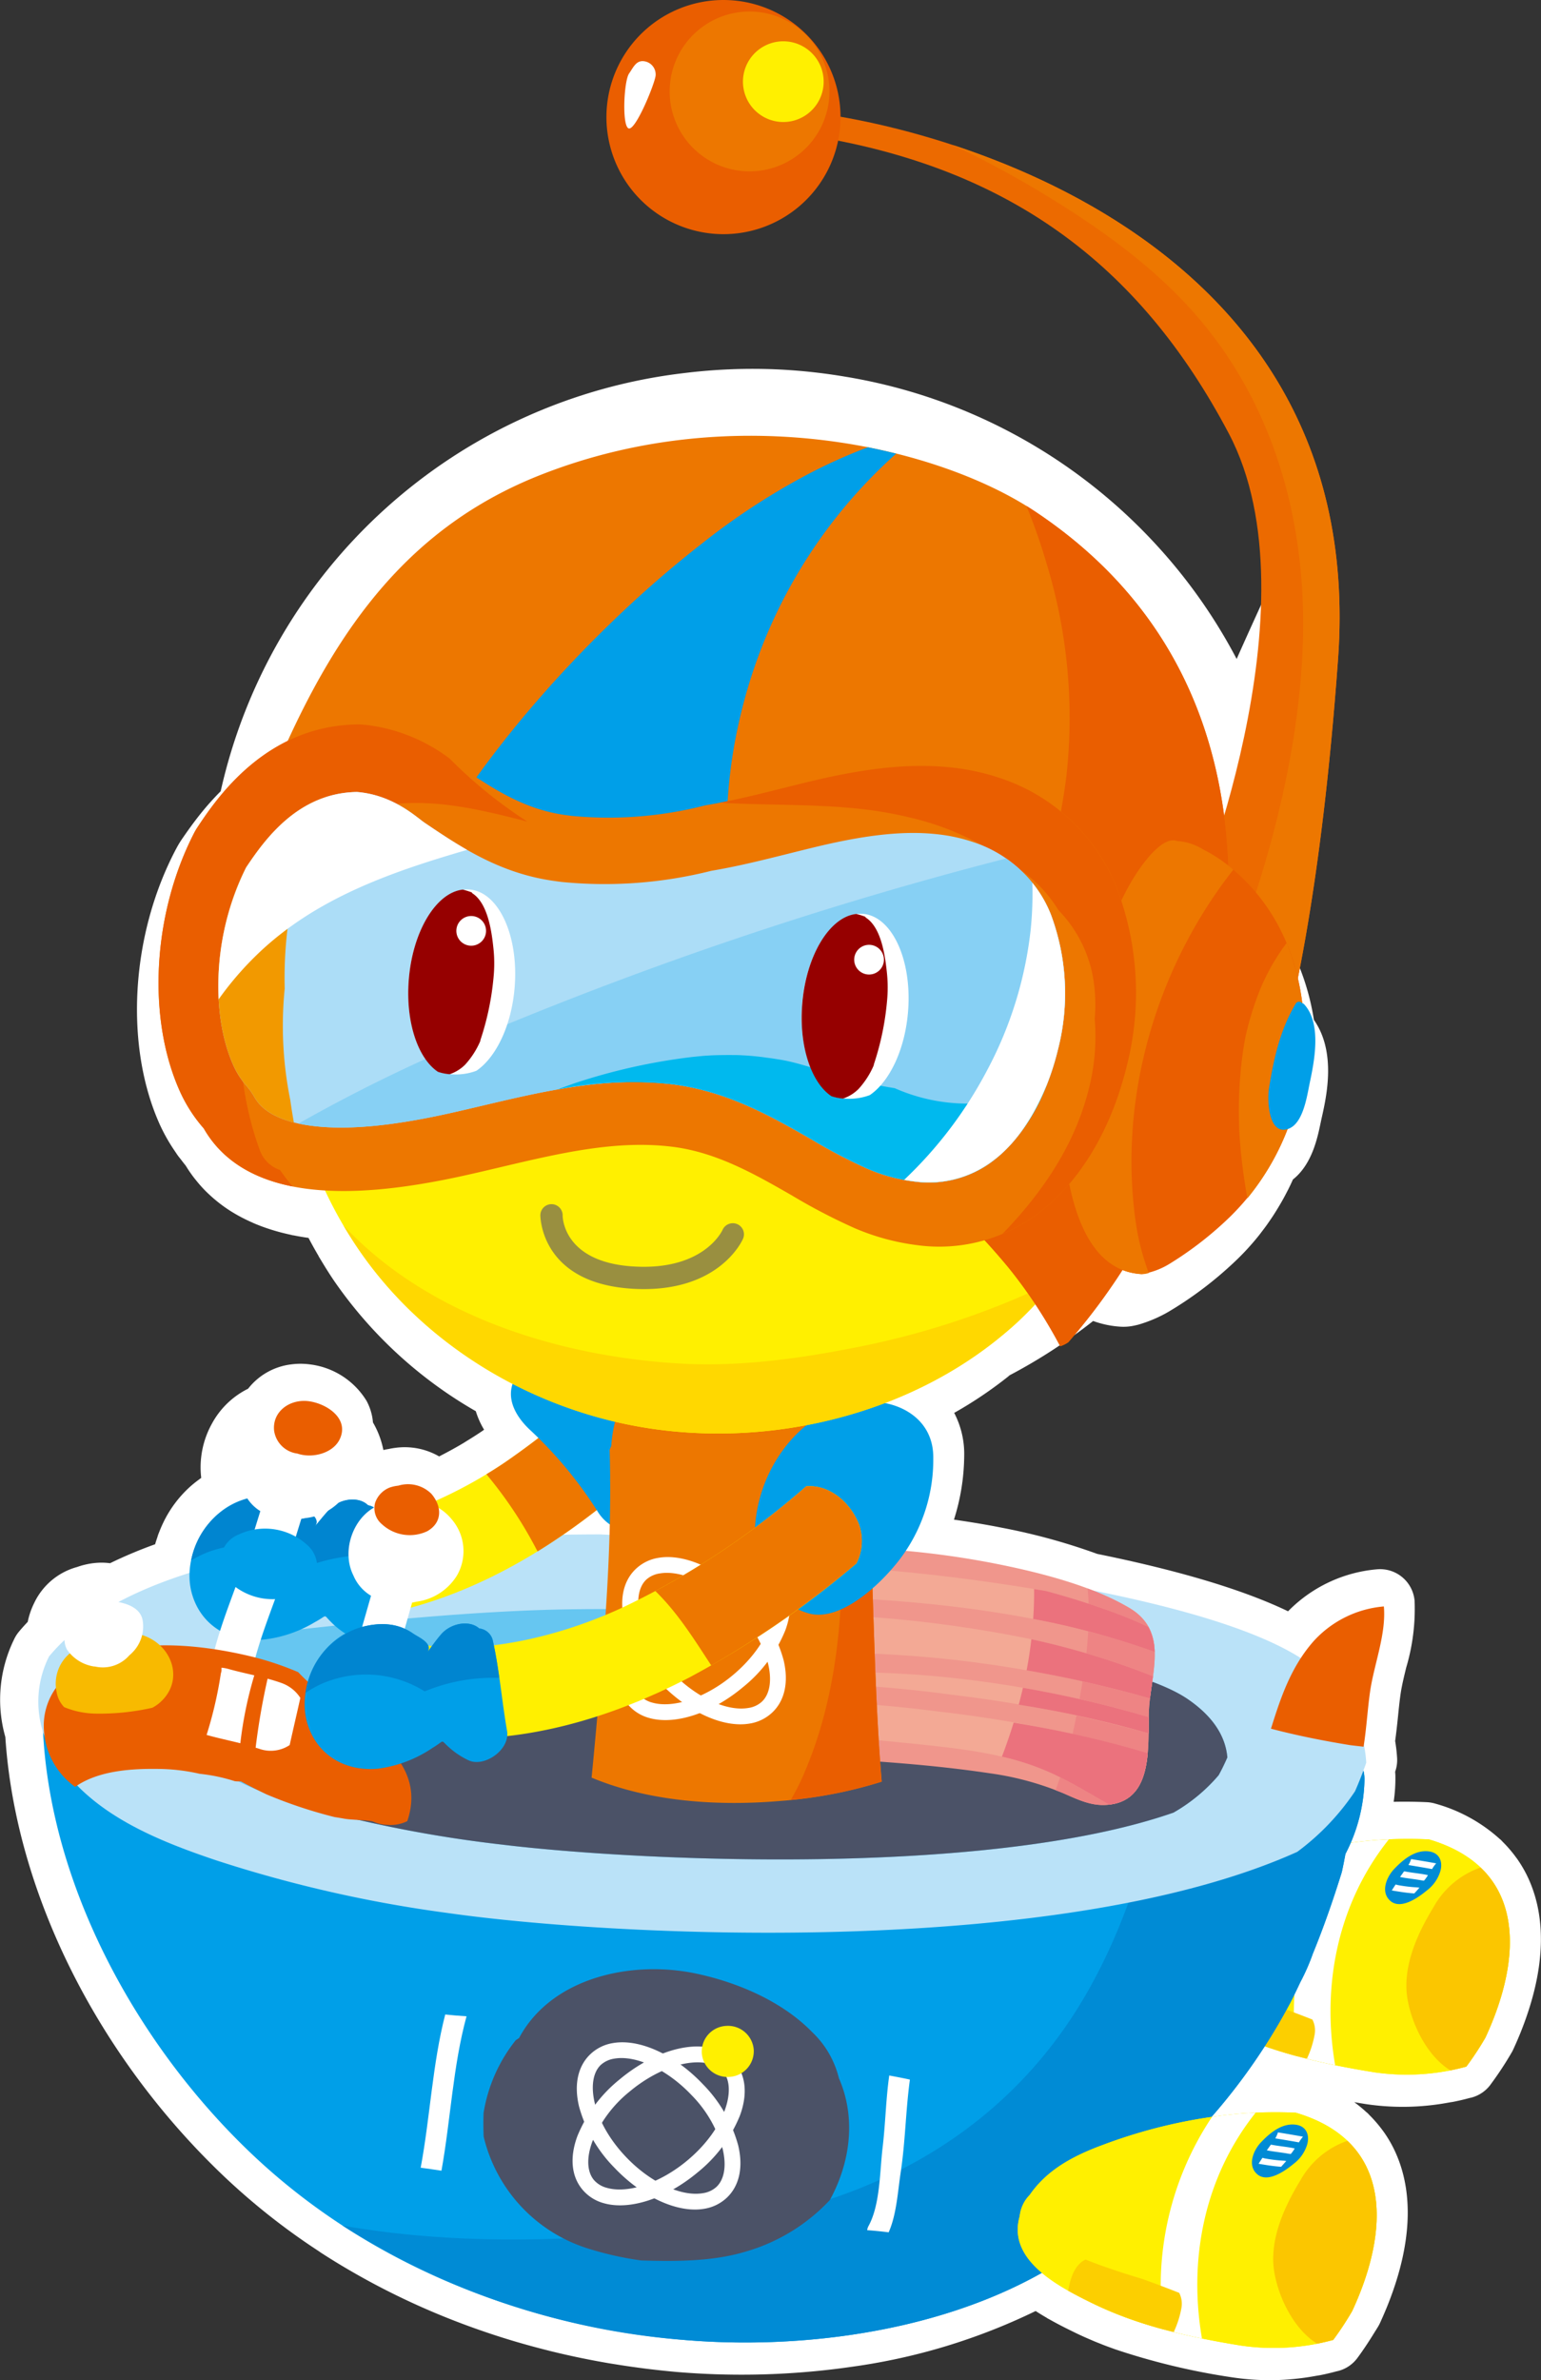 <svg xmlns="http://www.w3.org/2000/svg" width="204.53" height="315.823" viewBox="0 0 204.53 315.823">
  <rect x="0" y="0" width="204.53" height="315.823" fill="#333333" stroke="none"/>
  <g id="组_4485" data-name="组 4485" transform="translate(-1211.946 377.994)">
    <g id="组_5439" data-name="组 5439" transform="translate(989 -381)">
      <path id="路径_9765" data-name="路径 9765" d="M-483.42-1356.6c-1.187,2.584-2.386,5.226-3.6,7.954-.042.094-.086.189-.129.282a71.2,71.2,0,0,0-10.494-14.954,71.879,71.879,0,0,0-41.091-22.438l-.47-.078a74.723,74.723,0,0,0-8.924-.949,74.289,74.289,0,0,0-12.371.491,71.567,71.567,0,0,0-61.491,55.478c-.918.926-1.74,1.847-2.445,2.71-1.156,1.418-2.034,2.685-2.654,3.582a12.428,12.428,0,0,0-.734,1.2c-6.057,11.317-6.993,26.009-2.327,36.566a23.475,23.475,0,0,0,2.075,3.7c.137.2.263.4.407.6.111.153.235.3.35.447.22.288.436.577.67.854l.009.013a18.143,18.143,0,0,0,1.05,1.542c.109.145.225.285.339.428.268.334.551.668.862,1,.217.236.447.463.677.688.063.059.13.118.192.177a18.987,18.987,0,0,0,3.463,2.578l.173.1c.6.342,1.224.658,1.875.951.173.079.341.158.521.234q.476.2.972.384c.417.156.851.3,1.3.442.258.08.515.158.78.231.539.152,1.1.289,1.68.415.108.023.206.055.315.077.047.01.095.009.143.018.629.127,1.283.239,1.962.332.42.8.865,1.6,1.324,2.381.017.031.026.065.044.1.051.088.109.177.162.265.155.261.313.52.471.779.46.75.931,1.494,1.423,2.215a57.73,57.73,0,0,0,18.782,17.257,10.959,10.959,0,0,0,1.1,2.458c-.111.076-.221.156-.334.231-.657.444-1.331.871-2.012,1.287l-.208.13a.289.289,0,0,0-.029.022c-1.105.669-2.241,1.284-3.384,1.871a9.158,9.158,0,0,0-5.789-1.143c-.313.04-.625.093-.932.163-.239.034-.461.082-.683.129a11.7,11.7,0,0,0-1.381-3.657,7.26,7.26,0,0,0-.845-2.856,10.268,10.268,0,0,0-7.542-4.85,9.279,9.279,0,0,0-2.373-.009,8.562,8.562,0,0,0-5.812,3.238,11.032,11.032,0,0,0-4.815,4.661,11.929,11.929,0,0,0-1.406,7.172c-.1.064-.184.138-.279.206s-.17.125-.255.189c-.339.258-.669.526-.985.813l-.006.005a15.385,15.385,0,0,0-3.506,4.708l-.095.2q-.222.477-.415.97c-.058.146-.119.292-.172.441-.046.127-.082.257-.124.386-.1.3-.2.59-.282.889a59.774,59.774,0,0,0-5.984,2.516,8.539,8.539,0,0,0-2.089-.021l-.147.016a10.154,10.154,0,0,0-2.133.506,8.894,8.894,0,0,0-5.717,4.816,10,10,0,0,0-.838,2.461c-.406.429-.8.863-1.17,1.31a4.655,4.655,0,0,0-.653,1.037,18.166,18.166,0,0,0-1.149,12.938c1.323,20.339,12.006,42.083,28.934,58.208a89.118,89.118,0,0,0,12.754,10.07c.033.021.058.049.088.07,2.2,1.434,4.474,2.77,6.8,4.024.016.009.034.017.049.027A98.381,98.381,0,0,0-590.8-1127.8l.231.089q3.777,1.45,7.7,2.612c.165.05.335.1.5.144q1.64.476,3.3.9c.261.066.521.134.782.2q3.8.939,7.7,1.609c.343.059.688.111,1.033.167q1.454.236,2.922.432c.376.051.751.1,1.128.149,1.294.159,2.591.3,3.894.418a102.909,102.909,0,0,0,21.34-.4h0q.993-.124,2.034-.275a80.917,80.917,0,0,0,24.409-7.4c.484.314.966.606,1.44.881.045.028.086.063.133.091.134.076.269.142.4.217.516.289,1.015.556,1.49.8l.04.02c.654.337,1.26.632,1.783.888l.031.016q.636.308,1.3.6c.135.061.272.118.409.178.3.131.607.264.918.393.2.08.392.156.589.234.248.1.494.2.748.294.334.127.67.248,1.006.369.113.04.222.082.336.121a90.272,90.272,0,0,0,15.473,3.7,33.12,33.12,0,0,0,9.211.1c.713-.088,1.421-.209,2.127-.339h.014c.1-.013.208-.03.311-.05.68-.132,1.389-.3,2.139-.5.1-.025.2-.043.3-.07a4.6,4.6,0,0,0,2.5-1.7l0,0,0,0c.79-1.065,1.531-2.192,2.238-3.342.185-.3.378-.591.556-.9.074-.125.14-.252.2-.383.308-.665.613-1.369.911-2.093.013-.031.028-.063.041-.1.272-.67.534-1.364.784-2.076l.008-.025c1.963-5.6,3.033-12.373.324-18.377a16.3,16.3,0,0,0-1.541-2.693c-.029-.041-.063-.082-.092-.124-.224-.312-.469-.624-.728-.936-.157-.189-.321-.373-.486-.557s-.36-.387-.552-.579c-.1-.1-.192-.212-.3-.312-.054-.052-.116-.095-.174-.144a18.126,18.126,0,0,0-1.594-1.313c.5.086,1,.168,1.468.244a33.136,33.136,0,0,0,9.21.1h0c.711-.089,1.42-.209,2.125-.339h.017c.106-.013.212-.03.317-.051.684-.134,1.4-.3,2.136-.5.1-.025.2-.042.3-.069a4.593,4.593,0,0,0,2.5-1.7v0l0-.005q.748-1.006,1.454-2.075t1.347-2.172a3.929,3.929,0,0,0,.2-.376c.305-.655.608-1.348.9-2.063.018-.046.04-.093.058-.139.267-.656.523-1.336.768-2.033.01-.028.02-.056.028-.084,1.957-5.594,3.019-12.355.315-18.349a16.424,16.424,0,0,0-1.535-2.685c-.035-.05-.073-.1-.109-.144-.218-.3-.457-.61-.711-.915-.159-.193-.326-.382-.494-.568s-.357-.385-.55-.576c-.1-.1-.19-.212-.3-.311-.055-.053-.117-.1-.174-.145a21.154,21.154,0,0,0-8.544-4.665,4.631,4.631,0,0,0-1.1-.185c-1.62-.074-3.1-.079-4.4-.051a20.8,20.8,0,0,0,.229-3.4c0-.2-.018-.392-.032-.587l.009-.028a4.612,4.612,0,0,0,.251-1.795,21.437,21.437,0,0,0-.259-2.258c.147-1.082.268-2.156.373-3.2.113-1.12.221-2.178.362-3.133.152-1.021.432-2.173.728-3.393a27.279,27.279,0,0,0,1.117-8.885,4.6,4.6,0,0,0-4.875-4.18,18.78,18.78,0,0,0-11.918,5.581c-6.457-3.108-15.464-5.611-25.333-7.616a81.634,81.634,0,0,0-12.6-3.46c-2.119-.428-4.261-.775-6.411-1.086a28.547,28.547,0,0,0,1.358-8.417,11.768,11.768,0,0,0-1.328-5.746,54.854,54.854,0,0,0,7.127-4.794c.022-.018.042-.038.064-.055.059-.048.115-.1.174-.146a71.92,71.92,0,0,0,11.077-7.2,12.965,12.965,0,0,0,3.65.759,6.449,6.449,0,0,0,1.2-.041h0c.172-.021.347-.051.522-.086.054-.01.112-.024.166-.036q.19-.04.381-.088c.035-.009.07-.015.107-.025.01,0,.018-.008.027-.011a17.957,17.957,0,0,0,3.962-1.7,49.408,49.408,0,0,0,8.575-6.448,32.712,32.712,0,0,0,2.5-2.584l.013-.012c.329-.381.652-.767.964-1.162.08-.1.155-.2.233-.307.26-.336.517-.675.764-1.02.089-.124.174-.252.262-.376.232-.336.463-.673.682-1.016.078-.12.152-.241.229-.362q.341-.546.665-1.106c.06-.1.116-.2.174-.3q.35-.619.672-1.252c.035-.067.071-.134.106-.2.231-.46.453-.925.664-1.4,2.525-2,3.251-5.477,3.678-7.532.043-.2.081-.387.119-.552.663-2.93,1.989-8.809-1.014-13.093a32.278,32.278,0,0,0-2.043-7.324,4.8,4.8,0,0,0-.261-.529c-.112-.255-.229-.506-.346-.754.075-.769.129-1.543.178-2.319" transform="translate(874.228 1438.803)" fill="#fff"/>
      <g id="组_4484" data-name="组 4484">
        <g id="组_4468" data-name="组 4468" transform="translate(375.696 247.009)">
          <path id="路径_9766" data-name="路径 9766" d="M-440.819-1148.389c4.916-10.573,5.6-22.454-7.479-26.328a59.663,59.663,0,0,0-7.188.1,68.913,68.913,0,0,0-18.5,4.2c-3.947,1.457-7.367,3.325-9.624,6.6a4.7,4.7,0,0,0-1.216,2.156c-.011.021-.02.042-.02.042l0,.024a6.368,6.368,0,0,0-.114.649c-1.672,5.89,5.387,9.43,9.941,11.645,5.946,2.894,12.975,4.443,19.5,5.49a30.018,30.018,0,0,0,12.179-.756A41.525,41.525,0,0,0-440.819-1148.389Z" transform="translate(485.208 1174.779)" fill="#fff000"/>
          <path id="路径_9767" data-name="路径 9767" d="M-440.819-1148.389c4.916-10.573,5.6-22.454-7.479-26.328a59.663,59.663,0,0,0-7.188.1,68.913,68.913,0,0,0-18.5,4.2c-3.947,1.457-7.367,3.325-9.624,6.6a4.7,4.7,0,0,0-1.216,2.156c-.011.021-.02.042-.02.042l0,.024a6.368,6.368,0,0,0-.114.649c-1.672,5.89,5.387,9.43,9.941,11.645,5.946,2.894,12.975,4.443,19.5,5.49a30.018,30.018,0,0,0,12.179-.756A41.525,41.525,0,0,0-440.819-1148.389Z" transform="translate(485.208 1174.779)" fill="#fff000"/>
          <path id="路径_9768" data-name="路径 9768" d="M-442.509-1143.742c.717-.141,1.43-.311,2.131-.5a40.915,40.915,0,0,0,2.517-3.819c3.809-8.188,5.076-17.165-.626-22.6a11.449,11.449,0,0,0-6.239,5.247c-2.163,3.537-4.181,7.969-3.464,12.2C-447.632-1149.923-445.647-1145.693-442.509-1143.742Z" transform="translate(482.25 1174.449)" fill="#fbc600"/>
          <path id="路径_9769" data-name="路径 9769" d="M-464.159-1145.953c1.678.454,3.374.853,5.067,1.2-1.8-10.482.284-21.385,7.128-29.962-.655.028-1.287.063-1.864.11-1.319.1-2.623.259-3.928.445A40.436,40.436,0,0,0-464.159-1145.953Z" transform="translate(483.55 1174.774)" fill="#fff"/>
          <path id="路径_9770" data-name="路径 9770" d="M-445.568-1172.98c-1.849-.263-3.47,1.1-4.65,2.346-1.014,1.072-1.85,3.108-.444,4.256s3.72-.533,4.765-1.4a5.024,5.024,0,0,0,1.792-2.492C-443.726-1171.432-444.053-1172.767-445.568-1172.98Z" transform="translate(482.496 1174.638)" fill="#008bd5"/>
          <g id="组_4467" data-name="组 4467" transform="translate(31.974 2.673)">
            <path id="路径_9771" data-name="路径 9771" d="M-444.36-1171.305c-1.083-.2-2.176-.378-3.272-.559l-.053-.008a3.5,3.5,0,0,1-.356.787c1.053.175,2.1.349,3.139.538A4.589,4.589,0,0,1-444.36-1171.305Z" transform="translate(450.252 1171.873)" fill="#fff"/>
            <path id="路径_9772" data-name="路径 9772" d="M-446.081-1168.868a1.515,1.515,0,0,0,.115-.128,5.634,5.634,0,0,0,.418-.6c-.1-.027-.191-.051-.294-.069-.886-.166-1.82-.25-2.709-.417-.055-.008-.112-.017-.168-.022-.173.248-.356.5-.537.747l.184.038c.888.167,1.824.252,2.713.417A2.511,2.511,0,0,0-446.081-1168.868Z" transform="translate(450.35 1171.731)" fill="#fff"/>
            <path id="路径_9773" data-name="路径 9773" d="M-446.771-1167.781a3.81,3.81,0,0,0-.466-.053,19.035,19.035,0,0,1-2.466-.309c-.075-.026-.153-.044-.231-.063-.176.261-.341.523-.51.784.339.068.7.118,1.049.174.632.1,1.286.182,1.936.228C-447.226-1167.271-447-1167.524-446.771-1167.781Z" transform="translate(450.445 1171.579)" fill="#fff"/>
          </g>
          <path id="路径_9774" data-name="路径 9774" d="M-468.019-1150.933c-2.562-.781-5.11-1.6-7.6-2.593-1.447.69-2,2.428-2.306,4.125,1.206.686,2.421,1.283,3.5,1.807a54.55,54.55,0,0,0,10.514,3.679,12.834,12.834,0,0,0,1.028-3.231,3.108,3.108,0,0,0-.306-1.966Q-465.593-1150.059-468.019-1150.933Z" transform="translate(484.624 1173.074)" fill="#fccf00"/>
        </g>
        <path id="路径_9775" data-name="路径 9775" d="M-469.688-1184.756a4.8,4.8,0,0,0-1.3-3.3c0-.069,0-.143,0-.212-.088-.01-.173-.025-.259-.035a4.809,4.809,0,0,0-4.975-.782c-4.3-.853-8.55-2.1-12.7-3.311-4.6-.269-9.2-.525-13.8-.686-18.228-.632-36.421-1.233-54.62-2.495-18.008-1.247-35.882-3.471-53.838-5.172-5.908-.559-11.794,1.669-17.671,1.978a29.184,29.184,0,0,0-7.48.949c-1.141-4.274-8.548-4.137-8.774,1-1,22.647,11.33,46.136,27.6,61.631,15.428,14.7,35.994,22.913,57.259,24.774,18.417,1.613,41.138-2,55.669-14.381,6.022-3.08,10.814-9.327,14.344-14.912a79.812,79.812,0,0,0,10.724-15.481c.45-.869.875-1.758,1.293-2.654a27.624,27.624,0,0,0,1.676-3.813c1.439-3.506,2.688-7.113,3.791-10.653.023-.079.044-.162.068-.243.17-.77.32-1.546.464-2.324A22.24,22.24,0,0,0-469.688-1184.756Z" transform="translate(873.737 1423.88)" fill="#009fe8"/>
        <path id="路径_9776" data-name="路径 9776" d="M-466.213-1184.049a4.8,4.8,0,0,0-1.3-3.3c0-.069,0-.143,0-.212-.088-.01-.173-.025-.259-.035a4.808,4.808,0,0,0-4.975-.782c-4.3-.853-8.55-2.1-12.7-3.311q-3.244-.187-6.488-.36c-1.57,12.594-4.746,25.069-11.021,36.127-9.949,17.529-26.931,27.576-46.943,30.569-16.663,2.491-34.926,3.488-51.948.491a98.244,98.244,0,0,0,45.077,15.156c18.417,1.613,41.138-2,55.669-14.381,6.022-3.08,10.814-9.327,14.344-14.912a79.813,79.813,0,0,0,10.724-15.481c.45-.869.875-1.758,1.293-2.655a27.619,27.619,0,0,0,1.676-3.813c1.439-3.506,2.688-7.114,3.791-10.653.023-.079.044-.162.068-.243.17-.77.32-1.546.464-2.324A22.24,22.24,0,0,0-466.213-1184.049Z" transform="translate(870.262 1423.173)" fill="#008bd5"/>
        <path id="路径_9777" data-name="路径 9777" d="M-534.343-1141.526a12.515,12.515,0,0,0-3.569-6.135c-3.973-4.067-9.855-6.573-15.367-7.742-8.672-1.841-19.261.574-23.512,8.547-.145.094-.284.193-.436.281a20.745,20.745,0,0,0-4.277,9.666c-.038,1.034-.028,2.077.01,3.125a20.534,20.534,0,0,0,13.533,14.755,43.192,43.192,0,0,0,7.367,1.688c4.848.148,9.713.125,14.077-1.235a24.561,24.561,0,0,0,10.973-6.782C-532.709-1130.535-532.111-1136.457-534.343-1141.526Z" transform="translate(868.632 1420.28)" fill="#4b5267"/>
        <path id="路径_9778" data-name="路径 9778" d="M-470.993-1184.63c.545-1.232,1.039-2.5,1.491-3.789-.272-4.533-2.344-8.675-6.513-12.278-14.906-12.888-81.367-17.408-95.185-18.017-6.02.006-12.04.191-18.067.637-12.086.9-24.035,2.526-35.986,4.33-7.168,2.237-14.348,5.559-19.07,11.222a13.3,13.3,0,0,0-.081,11.838c4.254,8.477,13.642,12.325,22.278,15.229a172.892,172.892,0,0,0,30.672,6.976c22.715,3.242,81.419,6.024,112.792-8.107A32.337,32.337,0,0,0-470.993-1184.63Z" transform="translate(873.785 1425.313)" fill="#bae2f8"/>
        <path id="路径_9779" data-name="路径 9779" d="M-487.478-1185.9c.423-.767.8-1.552,1.151-2.356-.251-2.834-1.919-5.44-5.242-7.721-11.886-8.163-64.463-11.472-75.4-11.953-4.755-.039-9.512.031-14.276.269-9.543.471-18.978,1.4-28.417,2.445-5.649,1.344-11.3,3.369-14.99,6.873a6.774,6.774,0,0,0,.026,7.4c3.433,5.329,10.885,7.8,17.733,9.678a169.073,169.073,0,0,0,24.3,4.583c17.98,2.194,64.411,4.359,89.107-4.245A22.529,22.529,0,0,0-487.478-1185.9Z" transform="translate(872.179 1424.449)" fill="#66c6f1"/>
        <path id="路径_9780" data-name="路径 9780" d="M-490.182-1195.795c-7.089-4.869-28.657-8.012-47.231-9.855-.381.021-.762.036-1.146.063-15.155,1.1-30.122,4.864-44.376,9.971a87.792,87.792,0,0,0-18.629,8.753,82.224,82.224,0,0,0-6.886,4.931c.987.3,1.972.577,2.947.845a169.072,169.072,0,0,0,24.3,4.583c17.98,2.194,64.411,4.359,89.107-4.245a22.529,22.529,0,0,0,6-4.97c.423-.767.8-1.552,1.151-2.356C-485.192-1190.908-486.859-1193.515-490.182-1195.795Z" transform="translate(870.792 1424.265)" fill="#4b5267"/>
        <g id="组_4469" data-name="组 4469" transform="translate(310.559 208.339)">
          <path id="路径_9781" data-name="路径 9781" d="M-493.738-1208.8c-4.847-2.9-11.78-4.672-17.292-5.782-12.077-2.437-25.832-3.106-38.078-.915a4.378,4.378,0,0,0-5.794,2.759c-2.137,6.454-.5,13.013-.908,19.6a4.687,4.687,0,0,0,5.646,4.774c5.467-1.4,11.814-.751,17.4-.424,6.858.4,13.708.907,20.505,1.926a39.19,39.19,0,0,1,9.853,2.691c2.312,1.021,4.244,1.939,6.808,1.321,5.279-1.274,4.213-8.7,4.466-12.663C-490.815-1200.367-488.574-1205.714-493.738-1208.8Z" transform="translate(556.027 1216.822)" fill="#f0968c"/>
          <path id="路径_9782" data-name="路径 9782" d="M-489.16-1208.322a34.114,34.114,0,0,0-5.544-2.577c.539,5.647-.5,11.729-1.479,16.8a60.5,60.5,0,0,1-2.783,9.955c.38.15.773.282,1.141.447,2.312,1.021,4.244,1.939,6.808,1.321,5.279-1.274,4.213-8.7,4.466-12.663C-486.237-1199.892-484-1205.239-489.16-1208.322Z" transform="translate(551.45 1216.347)" fill="#ee8484"/>
          <path id="路径_9783" data-name="路径 9783" d="M-497.2-1208.5c-2.489-.883-5.024-1.649-7.583-2.343-5.959-1.012-11.952-1.85-18-2.452-10.667-1.062-21.716-1.76-32.157,1.033a21.385,21.385,0,0,0-.657,2.73c1.3-.138,2.488-.2,3.29-.26a157.119,157.119,0,0,1,18.134-.265c14.174.53,29.942,2.229,43.821,7.309a7.251,7.251,0,0,0-.83-3.329A57,57,0,0,0-497.2-1208.5Z" transform="translate(555.993 1216.614)" fill="#f3a995"/>
          <path id="路径_9784" data-name="路径 9784" d="M-516.207-1201.064a160.87,160.87,0,0,1,25.2,5.039c.118-.984.275-1.979.4-2.962a104.584,104.584,0,0,0-16.082-4.893,166.086,166.086,0,0,0-25.82-3.225c-5.222-.248-10.47-.36-15.7-.167-1.587.058-4.767-.053-7.694.288a40.915,40.915,0,0,0-.1,4.8C-542.7-1202.1-529.459-1202.66-516.207-1201.064Z" transform="translate(556.027 1216.064)" fill="#f3a995"/>
          <path id="路径_9785" data-name="路径 9785" d="M-518.035-1198.251c-12.59-1.292-25.339-.352-37.893-1.67.045,1.035.094,2.072.132,3.113a171.053,171.053,0,0,1,38.468.877,174.8,174.8,0,0,1,26.148,5.131c.009-.759.009-1.488.021-2.164A148.87,148.87,0,0,0-518.035-1198.251Z" transform="translate(556.019 1215.466)" fill="#f3a995"/>
          <path id="路径_9786" data-name="路径 9786" d="M-554.1-1187.608c10.292-3.414,21.422-2.5,32.069-1.4,6.062.629,12.546,1.328,18.121,3.936,2.585,1.208,5.025,2.694,7.5,4.109a7.3,7.3,0,0,0,.838-.146c3.112-.751,4.013-3.639,4.286-6.7a173.038,173.038,0,0,0-27.773-5.507c-6.981-.908-13.986-1.371-21.024-1.591a85.663,85.663,0,0,0-11.841-.02c-1.276.139-2.54.293-3.806.409.018,1.038.007,2.078-.055,3.116A4.68,4.68,0,0,0-554.1-1187.608Z" transform="translate(556.009 1215.082)" fill="#f3a995"/>
          <path id="路径_9787" data-name="路径 9787" d="M-502.192-1206.862a105.038,105.038,0,0,1,16.124,4.384,7.253,7.253,0,0,0-.83-3.329,57.049,57.049,0,0,0-6.019-2.423c-2.489-.883-5.024-1.649-7.583-2.343-.522-.089-1.049-.169-1.572-.255C-502.054-1209.5-502.1-1208.182-502.192-1206.862Z" transform="translate(551.708 1216.341)" fill="#eb727d"/>
          <path id="路径_9788" data-name="路径 9788" d="M-502.444-1203.577l-.064-.012q-.24,2.071-.63,4.128a156.485,156.485,0,0,1,16.373,3.739c.118-.984.275-1.979.4-2.962A104.571,104.571,0,0,0-502.444-1203.577Z" transform="translate(551.784 1215.76)" fill="#eb727d"/>
          <path id="路径_9789" data-name="路径 9789" d="M-504.275-1194.343a146.364,146.364,0,0,1,17.238,3.811c.009-.759.009-1.488.021-2.164a149.313,149.313,0,0,0-16.7-3.889C-503.891-1195.835-504.074-1195.089-504.275-1194.343Z" transform="translate(551.875 1215.198)" fill="#eb727d"/>
          <path id="路径_9790" data-name="路径 9790" d="M-505.149-1191.553c-.465,1.52-.988,3.025-1.556,4.512a34.079,34.079,0,0,1,6.729,2.256c2.585,1.208,5.025,2.694,7.5,4.109a7.3,7.3,0,0,0,.838-.145c3.112-.751,4.013-3.639,4.286-6.7A143.612,143.612,0,0,0-505.149-1191.553Z" transform="translate(552.07 1214.795)" fill="#eb727d"/>
        </g>
        <path id="路径_9791" data-name="路径 9791" d="M-556.663-1253.518a105.724,105.724,0,0,1-23.623,22.3c-5.669,3.834-13.258,7.416-20.516,8.585-.1,4.074-.081,8.156-.271,12.223,22.668-2.343,41.38-19.836,54.764-36.542C-541.383-1253.1-551.791-1259.6-556.663-1253.518Z" transform="translate(870.2 1428.3)" fill="#fff000"/>
        <path id="路径_9792" data-name="路径 9792" d="M-555.06-1253.518a105.723,105.723,0,0,1-23.623,22.3c-.767.521-1.578,1.033-2.409,1.538a55.716,55.716,0,0,1,6.784,10.24c11.593-7.148,21.559-17.471,29.6-27.511C-539.78-1253.1-550.188-1259.6-555.06-1253.518Z" transform="translate(868.597 1428.3)" fill="#ed7700"/>
        <path id="路径_9793" data-name="路径 9793" d="M-559.352-1231.213c-.476-2.77-.88-6.251-3.622-7.675a17.621,17.621,0,0,0-7.213-5.279,5.577,5.577,0,0,0-5.989,1.552c-2.522,2.711-1.236,5.691,1.064,7.885a54.731,54.731,0,0,1,9.089,10.947c1.333,2.146,4.144,3.479,6.165,1.319C-557.882-1224.576-558.923-1228.729-559.352-1231.213Z" transform="translate(868.313 1427.38)" fill="#009fe8"/>
        <g id="组_4471" data-name="组 4471" transform="translate(301.465 174.425)">
          <g id="组_4470" data-name="组 4470">
            <path id="路径_9794" data-name="路径 9794" d="M-563.455-1228.949c-.005.177,0,.349.007.513.056,9.61-.659,19.252-1.5,28.755-.311,3.486-.621,6.966-.965,10.437,7.795,3.255,16.968,3.794,25.207,3.083a59.8,59.8,0,0,0,13.3-2.55c-.682-8.21-.918-16.493-1.19-24.651-.25-7.52-.064-15.053.174-22.574a30.9,30.9,0,0,0-5.609-7.78c-3.129-3.206-7.26-7.479-11.832-9.978a86.731,86.731,0,0,0-9.471,8.154c-2.394-.74-5.338.027-5.944,2.832-.458,2.137-1.018,4.276-1.559,6.394a17.57,17.57,0,0,0-.462,3.049c-.073.17-.149.339-.219.508.038,1.25.058,2.505.071,3.757C-563.455-1228.983-563.454-1228.964-563.455-1228.949Z" transform="translate(565.914 1253.694)" fill="#ed7700"/>
            <path id="路径_9795" data-name="路径 9795" d="M-537.175-1185.464a58.1,58.1,0,0,0,12.069-2.428c-.682-8.21-.918-16.493-1.19-24.651-.25-7.52-.064-15.053.174-22.574a30.862,30.862,0,0,0-5.609-7.778l-.574-.588c1.934,8.215,1.8,17.071,1.9,25.378.117,10.175-1.142,20.7-5.417,30.066C-536.224-1187.172-536.682-1186.311-537.175-1185.464Z" transform="translate(563.608 1252.875)" fill="#ea5e00"/>
          </g>
        </g>
        <g id="组_4472" data-name="组 4472" transform="translate(304.968 207.422)">
          <path id="路径_9796" data-name="路径 9796" d="M-557.965-1194.045v0a5.6,5.6,0,0,1-2.826-1.794c-1.474-1.757-1.718-4.273-.682-7.088a18.623,18.623,0,0,1,5.6-7.531c4.144-3.469,9.037-5.078,12.465-4.1a5.617,5.617,0,0,1,2.826,1.793c1.475,1.758,1.722,4.273.687,7.087a18.676,18.676,0,0,1-5.608,7.535C-549.643-1194.671-554.535-1193.066-557.965-1194.045Zm14.151-18.471c-2.826-.81-7.133.658-10.706,3.652a16.431,16.431,0,0,0-4.961,6.646c-.785,2.137-.706,3.995.224,5.1a3.346,3.346,0,0,0,1.7,1.035c2.826.809,7.129-.657,10.708-3.654,5.055-4.228,6.553-9.582,4.74-11.743A3.372,3.372,0,0,0-543.815-1212.516Z" transform="translate(562.106 1217.58)" fill="#fff"/>
          <path id="路径_9797" data-name="路径 9797" d="M-556.505-1198.8a18.568,18.568,0,0,1-4.691-8.11c-.7-2.911-.159-5.386,1.515-6.967a5.669,5.669,0,0,1,3.019-1.468c3.52-.592,8.19,1.548,11.9,5.459a18.441,18.441,0,0,1,4.684,8.108c.7,2.913.166,5.385-1.508,6.963a5.652,5.652,0,0,1-3.016,1.468l0,0C-548.121-1192.758-552.793-1194.9-556.505-1198.8Zm-1.811-13.634c-2.051,1.943-1.189,7.431,3.338,12.193,3.2,3.373,7.307,5.312,10.21,4.821a3.368,3.368,0,0,0,1.815-.839c1.053-.992,1.348-2.827.819-5.037a16.374,16.374,0,0,0-4.151-7.157c-3.2-3.37-7.306-5.31-10.211-4.82A3.416,3.416,0,0,0-558.316-1212.438Z" transform="translate(562.057 1217.629)" fill="#fff"/>
          <path id="路径_9798" data-name="路径 9798" d="M-536.561-1214.632a3.416,3.416,0,0,1-3.245,3.587,3.428,3.428,0,0,1-3.654-3.179,3.419,3.419,0,0,1,3.245-3.589A3.429,3.429,0,0,1-536.561-1214.632Z" transform="translate(560.61 1217.819)" fill="#fff000"/>
        </g>
        <path id="路径_9799" data-name="路径 9799" d="M-518.674-1230.345c.075-5.063-4.2-7.459-8.251-7.523-8.271-.131-15.2,8.263-15.433,17.282-.007.257.025.495.041.744a5.034,5.034,0,0,0,.121,1.961c1.072,3.985,3.32,7.071,6.981,8.109,3.889,1.1,8.861-3.135,11.784-6.775A21.823,21.823,0,0,0-518.674-1230.345Z" transform="translate(865.49 1426.85)" fill="#009fe8"/>
        <path id="路径_9800" data-name="路径 9800" d="M-533.338-1215.424a6.548,6.548,0,0,0,.32-5.225c-1.221-3.027-4-5.25-6.987-5a107.811,107.811,0,0,1-19.043,13.363q-1.22.664-2.47,1.307c-.975.493-1.948.986-2.953,1.452-.617.287-1.26.568-1.911.842-.127.054-.256.108-.384.16-.648.268-1.312.532-1.989.785-6.879,2.567-15.041,4.211-21.946,3.15-7.824-1.2-10.383,10.642-2.518,11.85,9.7,1.488,19.189-.018,28.174-3.32l0,.005c.085-.033.17-.069.257-.1q.927-.345,1.849-.718c.209-.086.417-.165.627-.249.676-.28,1.346-.569,2.015-.867.14-.063.284-.12.423-.183q2.354-1.064,4.65-2.266v-.005A124.548,124.548,0,0,0-533.338-1215.424Z" transform="translate(869.953 1425.871)" fill="#fff000"/>
        <g id="组_4473" data-name="组 4473" transform="translate(248.097 201.477)">
          <path id="路径_9801" data-name="路径 9801" d="M-605.233-1207.616a10.592,10.592,0,0,0,2.645,2c2.029,1.062,5.6-1.128,5.293-3.654-.478-3.984-.567-8.038-1.219-11.982a2.055,2.055,0,0,0-1.721-1.764c-1.213-1.217-3.72-.939-5.118.532-.71.748-1.323,1.535-1.987,2.322.989-1.175-1.016-2.112-1.692-2.641-1.992-1.559-4.425-1.772-7.087-1.153-5.525,1.289-8.811,7.558-7.552,12.456,1.048,4.088,4.587,6.544,9.03,6.353a16.872,16.872,0,0,0,7.354-2.376C-605.543-1208.458-606.221-1208.589-605.233-1207.616Z" transform="translate(623.938 1224.282)" fill="#009fe8"/>
          <path id="路径_9802" data-name="路径 9802" d="M-621.528-1216.783a14.672,14.672,0,0,1,13.624,1.717,23.63,23.63,0,0,1,9.989-1.266c-.143-1.649-.308-3.3-.578-4.923a2.059,2.059,0,0,0-1.721-1.766c-1.213-1.215-3.72-.937-5.118.533-.71.748-1.323,1.535-1.987,2.322.989-1.175-1.015-2.112-1.692-2.641-1.99-1.559-4.425-1.772-7.086-1.153a10.572,10.572,0,0,0-7.6,8.25A16.067,16.067,0,0,1-621.528-1216.783Z" transform="translate(623.918 1224.282)" fill="#0085d0"/>
        </g>
        <path id="路径_9803" data-name="路径 9803" d="M-529.706-1220.649c-1.221-3.027-4-5.25-6.987-5a107.813,107.813,0,0,1-19.043,13.363c-.326.177-.66.347-.986.523,2.976,2.894,5.16,6.414,7.426,9.881a129.307,129.307,0,0,0,19.264-13.534A6.546,6.546,0,0,0-529.706-1220.649Z" transform="translate(866.642 1425.871)" fill="#ed7700"/>
        <path id="路径_9804" data-name="路径 9804" d="M-603.4-1233.157a6.6,6.6,0,0,0-6.029-2.405,12.193,12.193,0,0,0-2.195.084c-4.312.534-6.664,5.891-4.916,9.566a5.629,5.629,0,0,0,2.282,2.758q-.846,2.729-1.694,5.452c-1.378,4.422-3.3,8.685-4.441,13.174-.731,2.883,4.535,4.467,5.273,1.573,1.139-4.488,3.046-8.761,4.438-13.176.63-2,1.243-4,1.864-6,.182-.027.361-.058.536-.1a7.466,7.466,0,0,0,5.493-3.358A6.483,6.483,0,0,0-603.4-1233.157Z" transform="translate(871.756 1426.667)" fill="#fff"/>
        <path id="路径_9805" data-name="路径 9805" d="M-607.932-1217.357a8.294,8.294,0,0,0-8.877-1.52l-.208.1a3.8,3.8,0,0,0-1.143,6.406,8.291,8.291,0,0,0,8.877,1.519l.208-.1A3.8,3.8,0,0,0-607.932-1217.357Z" transform="translate(871.675 1425.38)" fill="#009fe8"/>
        <path id="路径_9806" data-name="路径 9806" d="M-599.4-1178.886l.166.006a4.951,4.951,0,0,0,2.517-.5c1.1-3.233.691-6.614-2.814-10.047-3.617-3.539-8.2-6.051-11.666-9.722a40.268,40.268,0,0,0-5.574-1.914c-7.722-1.964-19.363-3.264-25.583,2.726a5.047,5.047,0,0,0-.9,1.152,8.567,8.567,0,0,0-1.681,5.867,9.959,9.959,0,0,0,4.132,7.387c3.083-2.17,7.527-2.441,11.251-2.376a25.522,25.522,0,0,1,5.279.645,23.072,23.072,0,0,1,4.676.984,4.921,4.921,0,0,0,.8.023c1.116.608,2.245,1.173,3.386,1.717a61.781,61.781,0,0,0,9.026,3.013c.43.069.862.139,1.3.217,1.021.185,2.616.139,3.794.369A4.9,4.9,0,0,0-599.4-1178.886Z" transform="translate(873.72 1424.028)" fill="#ea5e00"/>
        <path id="路径_9807" data-name="路径 9807" d="M-587.621-1221.2a6.6,6.6,0,0,0-6.084-2.27,12.509,12.509,0,0,0-2.19.132c-4.294.631-6.524,6.041-4.695,9.675a5.7,5.7,0,0,0,2.345,2.706q-.784,2.747-1.569,5.49c-1.276,4.45-3.091,8.754-4.131,13.269-.668,2.9,4.637,4.365,5.3,1.454,1.038-4.515,2.842-8.822,4.134-13.271.583-2.008,1.151-4.021,1.722-6.036.184-.03.364-.068.54-.113a7.456,7.456,0,0,0,5.41-3.478A6.479,6.479,0,0,0-587.621-1221.2Z" transform="translate(870.435 1425.699)" fill="#fff"/>
        <g id="组_4474" data-name="组 4474" transform="translate(263.382 218.426)">
          <path id="路径_9808" data-name="路径 9808" d="M-588.291-1189.549a10.573,10.573,0,0,0,2.749,1.854c2.084.952,5.527-1.424,5.083-3.931-.693-3.953-1-8-1.869-11.9a2.065,2.065,0,0,0-1.816-1.671c-1.279-1.15-3.768-.738-5.081.8-.671.784-1.241,1.6-1.858,2.419.923-1.224-1.131-2.052-1.836-2.544-2.072-1.453-4.516-1.538-7.137-.78-5.45,1.578-8.386,8.014-6.865,12.836,1.272,4.029,4.944,6.293,9.368,5.868a16.8,16.8,0,0,0,7.212-2.759C-588.649-1190.377-589.334-1190.473-588.291-1189.549Z" transform="translate(607.319 1205.856)" fill="#009fe8"/>
          <path id="路径_9809" data-name="路径 9809" d="M-605.079-1197.845a14.692,14.692,0,0,1,13.7.994,23.616,23.616,0,0,1,9.9-1.79c-.234-1.639-.488-3.275-.844-4.886a2.068,2.068,0,0,0-1.816-1.671c-1.279-1.15-3.768-.738-5.081.8-.671.784-1.241,1.6-1.858,2.419.923-1.224-1.131-2.052-1.836-2.544-2.072-1.453-4.516-1.538-7.137-.78a10.547,10.547,0,0,0-7.141,8.641A15.548,15.548,0,0,1-605.079-1197.845Z" transform="translate(607.309 1205.856)" fill="#0085d0"/>
        </g>
        <path id="路径_9810" data-name="路径 9810" d="M-642.121-1194.65a11.444,11.444,0,0,0,3.983.856,31.786,31.786,0,0,0,7.723-.774,5.427,5.427,0,0,0,.961-.652c3.367-2.921,1.709-7.686-2.255-8.973-2.356-.766-5.049.157-7.2,1.07-.281.119-1.414.578-.006.11a6.537,6.537,0,0,0-2.577,1.334,5.256,5.256,0,0,0-1.632,5.012A3.8,3.8,0,0,0-642.121-1194.65Z" transform="translate(873.582 1424.171)" fill="#f8ba00"/>
        <path id="路径_9811" data-name="路径 9811" d="M-615.138-1198.469c-1.14-.271-2.288-.522-3.421-.842a5.31,5.31,0,0,0-.923-.172c-.007.051-.008.1-.016.151a1.173,1.173,0,0,1-.029.436c-.018.053-.031.108-.047.162a54.275,54.275,0,0,1-1.893,8.169l.011.007c1.475.414,2.98.729,4.464,1.1A51.944,51.944,0,0,1-615.138-1198.469Z" transform="translate(871.836 1423.77)" fill="#fff"/>
        <path id="路径_9812" data-name="路径 9812" d="M-610.949-1197.32c-.613-.22-1.233-.406-1.858-.577a91.189,91.189,0,0,0-1.587,9.154c.183.059.366.108.548.172a4.534,4.534,0,0,0,3.972-.522c.457-2.087.952-4.169,1.414-6.256A4.958,4.958,0,0,0-610.949-1197.32Z" transform="translate(871.269 1423.643)" fill="#fff"/>
        <path id="路径_9813" data-name="路径 9813" d="M-631.6-1206.535c-.293-1.684-2.084-2.259-3.55-2.506-.023,0-.05,0-.074-.005a3.933,3.933,0,0,0-1.826-.2,5.544,5.544,0,0,0-1.493.379c-2.453.387-4.234,4.081-3.1,6.2a5.327,5.327,0,0,0,3.609,2.24s.071,0,.1,0a4.665,4.665,0,0,0,4.543-1.461c.131-.116.26-.226.384-.357A4.905,4.905,0,0,0-631.6-1206.535Z" transform="translate(873.483 1424.556)" fill="#fff"/>
        <g id="组_4476" data-name="组 4476" transform="translate(358.019 283.273)">
          <path id="路径_9814" data-name="路径 9814" d="M-460.035-1108.963c4.916-10.569,5.6-22.453-7.481-26.328a59.428,59.428,0,0,0-7.186.106,68.759,68.759,0,0,0-18.5,4.2c-3.946,1.456-7.366,3.324-9.623,6.6a4.693,4.693,0,0,0-1.215,2.152l-.029.066h.013a5.652,5.652,0,0,0-.113.651c-1.676,5.886,5.386,9.425,9.94,11.643,5.947,2.894,12.976,4.443,19.5,5.49a30,30,0,0,0,12.181-.757A42.007,42.007,0,0,0-460.035-1108.963Z" transform="translate(504.427 1135.352)" fill="#fff000"/>
          <path id="路径_9815" data-name="路径 9815" d="M-460.035-1108.963c4.916-10.569,5.6-22.453-7.481-26.328a59.428,59.428,0,0,0-7.186.106,68.759,68.759,0,0,0-18.5,4.2c-3.946,1.456-7.366,3.324-9.623,6.6a4.693,4.693,0,0,0-1.215,2.152l-.029.066h.013a5.652,5.652,0,0,0-.113.651c-1.676,5.886,5.386,9.425,9.94,11.643,5.947,2.894,12.976,4.443,19.5,5.49a30,30,0,0,0,12.181-.757A42.007,42.007,0,0,0-460.035-1108.963Z" transform="translate(504.427 1135.352)" fill="#fff000"/>
          <path id="路径_9816" data-name="路径 9816" d="M-461.729-1104.314c.719-.14,1.428-.311,2.135-.5a41.124,41.124,0,0,0,2.516-3.819c3.808-8.187,5.077-17.164-.627-22.6a11.449,11.449,0,0,0-6.239,5.245c-2.164,3.539-4.181,7.972-3.463,12.208C-466.849-1110.5-464.864-1106.263-461.729-1104.314Z" transform="translate(501.469 1135.021)" fill="#fbc600"/>
          <path id="路径_9817" data-name="路径 9817" d="M-483.377-1106.525c1.679.452,3.374.854,5.067,1.2-1.806-10.486.284-21.388,7.126-29.967-.656.03-1.285.064-1.862.112-1.319.1-2.628.258-3.928.444A40.423,40.423,0,0,0-483.377-1106.525Z" transform="translate(502.769 1135.347)" fill="#fff"/>
          <path id="路径_9818" data-name="路径 9818" d="M-464.783-1133.552c-1.854-.264-3.474,1.1-4.651,2.344-1.015,1.074-1.848,3.112-.445,4.258s3.721-.532,4.766-1.4a5.04,5.04,0,0,0,1.792-2.491C-462.948-1132-463.27-1133.337-464.783-1133.552Z" transform="translate(501.715 1135.21)" fill="#008bd5"/>
          <g id="组_4475" data-name="组 4475" transform="translate(31.973 2.675)">
            <path id="路径_9819" data-name="路径 9819" d="M-463.579-1131.878c-1.08-.2-2.173-.38-3.273-.56a.25.25,0,0,1-.053-.005,3.511,3.511,0,0,1-.352.79c1.05.171,2.1.345,3.137.535A4.99,4.99,0,0,1-463.579-1131.878Z" transform="translate(469.472 1132.444)" fill="#fff"/>
            <path id="路径_9820" data-name="路径 9820" d="M-465.3-1129.436c.036-.044.078-.087.114-.132a4.934,4.934,0,0,0,.413-.6c-.088-.024-.188-.048-.29-.068-.888-.165-1.821-.25-2.711-.415a1.655,1.655,0,0,0-.168-.023c-.17.248-.355.5-.533.744a1.356,1.356,0,0,0,.184.041c.887.166,1.821.252,2.712.418C-465.487-1129.456-465.39-1129.445-465.3-1129.436Z" transform="translate(469.569 1132.302)" fill="#fff"/>
            <path id="路径_9821" data-name="路径 9821" d="M-465.99-1128.353a3.308,3.308,0,0,0-.467-.051,18.99,18.99,0,0,1-2.466-.31c-.075-.026-.153-.044-.231-.062-.174.259-.34.523-.511.782.34.067.7.12,1.048.176.634.1,1.29.183,1.941.23C-466.444-1127.843-466.219-1128.1-465.99-1128.353Z" transform="translate(469.665 1132.15)" fill="#fff"/>
          </g>
          <path id="路径_9822" data-name="路径 9822" d="M-487.239-1111.505c-2.559-.78-5.109-1.6-7.6-2.593-1.449.689-2,2.43-2.307,4.126,1.206.683,2.421,1.284,3.5,1.807a54.607,54.607,0,0,0,10.514,3.681,12.817,12.817,0,0,0,1.029-3.23,3.129,3.129,0,0,0-.305-1.969Q-484.808-1110.632-487.239-1111.505Z" transform="translate(503.843 1133.647)" fill="#fccf00"/>
        </g>
        <g id="组_4477" data-name="组 4477" transform="translate(298.939 271.809)">
          <path id="路径_9823" data-name="路径 9823" d="M-564.517-1124.046h0a5.608,5.608,0,0,1-2.826-1.795c-1.478-1.757-1.718-4.273-.685-7.086a18.709,18.709,0,0,1,5.607-7.537c4.145-3.465,9.034-5.073,12.462-4.091a5.619,5.619,0,0,1,2.828,1.792c1.478,1.755,1.724,4.273.685,7.088a18.66,18.66,0,0,1-5.606,7.534C-556.2-1124.672-561.092-1123.063-564.517-1124.046Zm14.147-18.467c-2.829-.81-7.133.657-10.71,3.651a16.471,16.471,0,0,0-4.956,6.646c-.79,2.137-.71,4,.217,5.1a3.386,3.386,0,0,0,1.709,1.033c2.824.81,7.13-.657,10.707-3.653,5.054-4.228,6.556-9.584,4.738-11.743A3.345,3.345,0,0,0-550.37-1142.513Z" transform="translate(568.661 1147.577)" fill="#fff"/>
          <path id="路径_9824" data-name="路径 9824" d="M-563.06-1128.805a18.535,18.535,0,0,1-4.688-8.106c-.7-2.914-.162-5.386,1.514-6.967a5.647,5.647,0,0,1,3.014-1.467c3.519-.594,8.192,1.546,11.9,5.456a18.505,18.505,0,0,1,4.688,8.109c.7,2.914.163,5.382-1.51,6.964a5.683,5.683,0,0,1-3.017,1.466l0,0C-554.678-1122.756-559.352-1124.9-563.06-1128.805Zm-1.809-13.632c-2.053,1.945-1.193,7.433,3.336,12.194,3.2,3.373,7.307,5.312,10.208,4.821a3.386,3.386,0,0,0,1.815-.838c1.053-.994,1.351-2.825.819-5.038a16.366,16.366,0,0,0-4.148-7.157c-3.2-3.37-7.309-5.309-10.211-4.823A3.447,3.447,0,0,0-564.869-1142.437Z" transform="translate(568.612 1147.626)" fill="#fff"/>
          <path id="路径_9825" data-name="路径 9825" d="M-543.116-1144.629a3.42,3.42,0,0,1-3.247,3.588,3.428,3.428,0,0,1-3.651-3.182,3.414,3.414,0,0,1,3.241-3.586A3.429,3.429,0,0,1-543.116-1144.629Z" transform="translate(567.165 1147.816)" fill="#fff000"/>
        </g>
        <path id="路径_9826" data-name="路径 9826" d="M-587.819-1128.726c1.222-6.781,1.517-13.854,3.328-20.488-.946-.062-1.887-.135-2.829-.238-1.709,6.618-2,13.612-3.257,20.331Q-589.194-1128.939-587.819-1128.726Z" transform="translate(869.358 1419.756)" fill="#fff"/>
        <path id="路径_9827" data-name="路径 9827" d="M-523.293-1119.845c1.052-2.378,1.209-5.406,1.591-7.919.624-4.1.666-8.242,1.228-12.345-.91-.2-1.824-.371-2.742-.545-.454,3.19-.5,6.391-.884,9.587-.375,3.159-.319,7.569-1.866,10.383a1.506,1.506,0,0,0-.175.556C-525.19-1120.062-524.24-1119.964-523.293-1119.845Z" transform="translate(864.188 1419.05)" fill="#fff"/>
        <path id="路径_9828" data-name="路径 9828" d="M-607.131-1237.929c-2.469-.329-4.861,1.331-4.6,3.907a3.573,3.573,0,0,0,3.09,3.039c1.969.679,4.706-.025,5.612-1.886C-601.7-1235.618-604.73-1237.611-607.131-1237.929Z" transform="translate(871.057 1426.858)" fill="#ea5e00"/>
        <path id="路径_9829" data-name="路径 9829" d="M-590.242-1219.714a5.447,5.447,0,0,1-6.019-.93,2.752,2.752,0,0,1-.889-2.873,3.329,3.329,0,0,1,1.929-1.994,5.3,5.3,0,0,1,1.145-.25,4.406,4.406,0,0,1,4.368,1.07C-588.322-1223.093-588.151-1220.9-590.242-1219.714Z" transform="translate(869.896 1425.892)" fill="#ea5e00"/>
        <path id="路径_9830" data-name="路径 9830" d="M-457.388-1189.917q.9.108,1.8.209c.4-2.469.536-5.107.881-7.423.531-3.557,2.138-7.553,1.814-11.189a14.2,14.2,0,0,0-9.406,4.7c-2.961,3.413-4.3,7.422-5.579,11.523C-464.4-1191.182-460.908-1190.493-457.388-1189.917Z" transform="translate(859.514 1424.479)" fill="#ea5e00"/>
        <g id="组_4483" data-name="组 4483" transform="translate(243.989 3.006)">
          <g id="组_4479" data-name="组 4479">
            <path id="路径_9831" data-name="路径 9831" d="M-484.557-1317.89s17.033-40.555,4.975-63.391c-11.766-22.28-29.295-35.866-57.583-39.806,0,0-13.859-3.228-2-3.111s78.467,12.356,74.088,72.859-15.563,71.561-15.563,71.561Z" transform="translate(621.629 1438.793)" fill="#ec6a00"/>
            <path id="路径_9832" data-name="路径 9832" d="M-532.744-1423.408a15.538,15.538,0,0,1-16.617,14.373,15.535,15.535,0,0,1-14.372-16.617,15.535,15.535,0,0,1,16.616-14.373A15.536,15.536,0,0,1-532.744-1423.408Z" transform="translate(623.219 1440.066)" fill="#ea5e00"/>
            <path id="路径_9833" data-name="路径 9833" d="M-533.47-1427.035a10.6,10.6,0,0,1-11.34,9.81,10.6,10.6,0,0,1-9.81-11.342,10.6,10.6,0,0,1,11.341-9.809A10.6,10.6,0,0,1-533.47-1427.035Z" transform="translate(622.487 1439.933)" fill="#ed7700"/>
            <path id="路径_9834" data-name="路径 9834" d="M-533.375-1428.368a5.357,5.357,0,0,1-5.727,4.956,5.356,5.356,0,0,1-4.955-5.729,5.355,5.355,0,0,1,5.728-4.953A5.354,5.354,0,0,1-533.375-1428.368Z" transform="translate(621.638 1439.588)" fill="#fff000"/>
            <path id="路径_9835" data-name="路径 9835" d="M-557.036-1429.351c-.069.974-2.55,7.112-3.524,7.041s-.71-6.27,0-7.295c.556-.8.918-1.707,1.892-1.637A1.768,1.768,0,0,1-557.036-1429.351Z" transform="translate(623.012 1439.358)" fill="#fff"/>
            <path id="路径_9836" data-name="路径 9836" d="M-513.752-1419.137a137.134,137.134,0,0,1,13.237,7.229c6.921,4.279,13.755,9.252,19.1,15.437,10.745,12.421,14.829,28.582,14.035,44.756-.791,16.092-5.632,31.953-11.662,46.8-.473,1.164-.958,2.322-1.448,3.479l2.269,22.07s11.183-11.057,15.563-71.561C-459.626-1392.727-490.475-1411.491-513.752-1419.137Z" transform="translate(619.206 1438.387)" fill="#ed7700"/>
            <path id="路径_9837" data-name="路径 9837" d="M-516.169-1346.674c-7.682-5.771-17.037-8.522-26.561-8.874-.758-.11-1.514-.208-2.262-.292a60.363,60.363,0,0,0-24.422,2.595c-15.485,4.748-28.887,15.561-36.025,29.329a42.667,42.667,0,0,0-4.734,21.373,38.79,38.79,0,0,0,.906,13.014,55.149,55.149,0,0,0,8.843,21.944c9.024,13.229,24.269,22.168,40.725,24.059,15.871,1.827,32.685-2.656,44.654-12.566a41.289,41.289,0,0,0,13.3-19.25C-490.364-1298.294-494.143-1330.125-516.169-1346.674Z" transform="translate(626.957 1433.335)" fill="#fff000"/>
            <path id="路径_9838" data-name="路径 9838" d="M-509.862-1254.714a107.261,107.261,0,0,1-24.1,7.665c-7.572,1.495-15.443,2.547-23.174,2.089-15.992-.948-33.335-6.3-44.545-18.28l-.016-.008c.62,1.055,1.274,2.1,1.971,3.117,9.024,13.229,24.269,22.168,40.725,24.059,15.871,1.827,32.685-2.656,44.654-12.566a44.351,44.351,0,0,0,7.057-7.318Q-508.573-1255.309-509.862-1254.714Z" transform="translate(626.262 1425.88)" fill="#ffd800"/>
            <path id="路径_9839" data-name="路径 9839" d="M-541.119-1291.118c4.928,3.183,9.707,6.756,13.229,11.281a87.723,87.723,0,0,1,13.343,13.054,64.368,64.368,0,0,1,6.827,10.388,4.3,4.3,0,0,0,1.071-.528c1.613-1.852,3.151-3.779,4.619-5.807,5.35-7.4,8.554-14.3,11.761-22.638,13.061-45.513-1.87-69.284-20.962-81.9-12.509-8.268-39.429-14.991-65.457-4.738-17.262,6.8-26.865,20.062-34.422,37.21a55.834,55.834,0,0,0-4.551,26.294,50.735,50.735,0,0,0,1.516,15.816,71.125,71.125,0,0,0,2.734,10.229c7.2-9.582,17.883-13.462,29.3-14.394,12.8-1.045,26.165.217,38.28,4.676C-542.927-1291.846-542.022-1291.488-541.119-1291.118Z" transform="translate(627.393 1435.022)" fill="#ed7700"/>
            <path id="路径_9840" data-name="路径 9840" d="M-503.652-1366.46c-.314-.207-.639-.414-.971-.619a77.447,77.447,0,0,1,2.705,7.744,70.051,70.051,0,0,1,2.6,28.091c-2.3,18.494-11.259,35.731-22.016,50.977.35.407.694.819,1.023,1.243a87.732,87.732,0,0,1,13.343,13.054,64.378,64.378,0,0,1,6.827,10.388,4.3,4.3,0,0,0,1.071-.528c1.613-1.852,3.151-3.779,4.619-5.807,5.35-7.4,8.554-14.3,11.761-22.638C-469.629-1330.069-484.56-1353.84-503.652-1366.46Z" transform="translate(619.814 1434.21)" fill="#ea5e00"/>
            <path id="路径_9841" data-name="路径 9841" d="M-561.408-1255.152c-11.94-.865-11.9-9.661-11.9-9.751a1.48,1.48,0,0,1,1.509-1.449,1.481,1.481,0,0,1,1.45,1.5c0,.281.122,6.1,9.158,6.752.071.006.141.009.213.013,9.272.58,11.76-4.645,11.86-4.867a1.486,1.486,0,0,1,1.95-.746,1.473,1.473,0,0,1,.762,1.932c-.13.3-3.31,7.351-14.759,6.635Z" transform="translate(623.984 1426.129)" fill="#998f40"/>
            <path id="路径_9842" data-name="路径 9842" d="M-550.1-1313.9c-.081-.463-.157-.926-.225-1.392a66.04,66.04,0,0,1,1.293-25.115,67.282,67.282,0,0,1,20.557-34.291c-1.221-.305-2.471-.589-3.751-.843-.429.156-.857.319-1.3.5a71.031,71.031,0,0,0-7.087,3.3,91.294,91.294,0,0,0-13.681,9,148.51,148.51,0,0,0-11.365,9.846c-1.826,1.754-3.621,3.539-5.365,5.374-.78.822-1.556,1.646-2.321,2.484-.949,1.038-.912.993-1.67,1.865a143.034,143.034,0,0,0-16.084,21.953,102.259,102.259,0,0,0-6.306,12.541,100.012,100.012,0,0,0-4.82,14.039q-.537,2.088-.961,4.26c6.67-3.861,14.666-5.739,22.079-6.345a94.019,94.019,0,0,1,31.417,2.518q-.39-3.685-.567-7.406A104.539,104.539,0,0,1-550.1-1313.9Z" transform="translate(626.38 1434.889)" fill="#009fe8"/>
            <path id="路径_9843" data-name="路径 9843" d="M-616.107-1283.94c-.189.484-.381.968-.567,1.454.082.349.172.694.259,1.042C-616.32-1282.276-616.218-1283.111-616.107-1283.94Z" transform="translate(627.463 1427.54)" fill="#009fe8"/>
            <path id="路径_9844" data-name="路径 9844" d="M-479.308-1317.629a7.2,7.2,0,0,0-3.456-1.114c-1.179-.495-2.79.909-3.931,2.3-3.7,4.507-5.312,10.162-7.343,15.7-2.139,5.83-4.464,12.486-4.082,18.888.444,7.491,1.972,20.108,10.665,20.572a10.017,10.017,0,0,0,3.732-1.394,46.283,46.283,0,0,0,8.024-6.251,32.8,32.8,0,0,0,9.787-22.967C-465.444-1311.231-479.125-1317.557-479.308-1317.629Z" transform="translate(617.955 1430.34)" fill="#ea5e00"/>
            <path id="路径_9845" data-name="路径 9845" d="M-488.2-1267.78c-2.48-16.628,2.585-34.037,12.889-47.159a18.905,18.905,0,0,0-4-2.689,7.2,7.2,0,0,0-3.456-1.114c-1.179-.495-2.79.909-3.931,2.3-3.7,4.507-5.312,10.162-7.343,15.7-2.139,5.83-4.464,12.486-4.082,18.888.444,7.491,1.972,20.108,10.665,20.572a3.085,3.085,0,0,0,.931-.145A33.1,33.1,0,0,1-488.2-1267.78Z" transform="translate(617.955 1430.34)" fill="#ed7700"/>
            <path id="路径_9846" data-name="路径 9846" d="M-608.368-1273.9c-6.713-.795-11.436-3.5-14.041-8.055a19.653,19.653,0,0,1-3.2-4.993c-4.343-9.745-3.577-23.474,1.9-34.165a8.4,8.4,0,0,1,.478-.818c2.451-3.677,8.96-13.443,21.163-13.627a7.068,7.068,0,0,1,.714.022c.264.021.526.048.782.077a23.646,23.646,0,0,1,11.816,5.2c.109.082.206.157.291.221,4.288,2.9,8.341,5.624,13.713,6.452.394.061.8.116,1.194.163a51.33,51.33,0,0,0,17.558-1.357c.141-.033.283-.062.427-.086,3.331-.563,6.73-1.415,10.017-2.237l.047-.013c1.264-.316,2.525-.63,3.781-.931,7.76-1.847,13.583-2.392,18.882-1.765a30.131,30.131,0,0,1,6.185,1.386A25.152,25.152,0,0,1-501.16-1313.7a39.146,39.146,0,0,1,1.278,23.387c-2.046,8.442-6.184,15.378-11.651,19.53a21.708,21.708,0,0,1-16.209,4.314,30.653,30.653,0,0,1-8.273-2.252,78.225,78.225,0,0,1-8.339-4.347c-4.913-2.818-10-5.733-15.88-6.455l-.142-.017c-7.388-.875-14.825.882-22.7,2.743-1.653.39-3.215.761-4.831,1.116C-596.25-1273.839-602.941-1273.256-608.368-1273.9Z" transform="translate(628.404 1431.681)" fill="#ed7700"/>
            <path id="路径_9847" data-name="路径 9847" d="M-463.854-1290.706a32.018,32.018,0,0,0-2.322-13.313,27.992,27.992,0,0,0-4.12,7.764,40.189,40.189,0,0,0-1.247,4.274c-.042.189-.07.317-.09.395-.042.226-.086.452-.125.677-.112.66-.219,1.319-.3,1.983a56.329,56.329,0,0,0-.445,8.116c.014.765.036,1.53.076,2.3.011.07.1,1.317.114,1.461.129,1.38.282,2.757.482,4.13.136.926.289,1.849.449,2.772A33.291,33.291,0,0,0-463.854-1290.706Z" transform="translate(615.897 1429.151)" fill="#ed7700"/>
            <path id="路径_9848" data-name="路径 9848" d="M-463.491-1295.2a.529.529,0,0,0-.31-.176.5.5,0,0,0-.82.074c-2.076,3.457-2.932,7.344-3.559,11.29-.225,1.423-.108,6.231,2.55,5.33,2.031-.689,2.516-4.452,2.882-6.176C-462.122-1287.8-461.19-1292.677-463.491-1295.2Z" transform="translate(615.556 1428.472)" fill="#009fe8"/>
            <path id="路径_9849" data-name="路径 9849" d="M-589.759-1331.019a22.819,22.819,0,0,0-10.8-4.439c-.256-.029-.518-.056-.782-.077a7.068,7.068,0,0,0-.714-.022c-12.2.184-18.712,9.95-21.163,13.627a8.4,8.4,0,0,0-.478.818c-5.481,10.691-6.247,24.42-1.9,34.165a19.653,19.653,0,0,0,3.2,4.993c2.3,4.023,6.266,6.606,11.792,7.7-.6-.7-1.152-1.427-1.678-2.183a4.33,4.33,0,0,1-2.626-2.48,42.573,42.573,0,0,1-2.371-10c-.084-.516-.159-1.034-.219-1.553A38.383,38.383,0,0,1-616.4-1305.5c1.334-6.008,3.952-12.131,9.013-15.6a22.633,22.633,0,0,1,12.954-4.033c4.7-.042,9.366,1.047,13.9,2.189.357.09.715.183,1.073.275A61,61,0,0,1-589.759-1331.019Z" transform="translate(628.404 1431.681)" fill="#ea5e00"/>
            <path id="路径_9850" data-name="路径 9850" d="M-494.66-1313.217a25.153,25.153,0,0,0-15.493-14.725,30.131,30.131,0,0,0-6.185-1.386c-5.3-.627-11.122-.082-18.882,1.765-1.256.3-2.517.615-3.781.931l-.047.013c-2.734.683-5.545,1.384-8.33,1.926.254.015.51.031.774.044,8.126.413,16.275-.062,24.252,1.88a36.779,36.779,0,0,1,13.927,6.423,17.451,17.451,0,0,1,5.949,5.893,17.174,17.174,0,0,1,4.55,8.661,21.045,21.045,0,0,1,.274,5.761,27.923,27.923,0,0,1-.4,7.6c-1.577,8.1-6.039,14.929-11.7,20.8-.051.053-.1.1-.157.158a22.218,22.218,0,0,0,4.881-2.826c5.467-4.153,9.605-11.089,11.651-19.531A39.146,39.146,0,0,0-494.66-1313.217Z" transform="translate(621.904 1431.202)" fill="#ea5e00"/>
            <path id="路径_9851" data-name="路径 9851" d="M-607.113-1281.486c-6.087-.72-7.465-3.125-7.918-3.916a8.412,8.412,0,0,0-.987-1.384,10.949,10.949,0,0,1-1.773-2.769c-3.2-7.187-2.469-18.1,1.7-26.24,2.5-3.745,6.917-9.9,14.711-10.018,4.816.384,7.881,3.339,9,4.095,4.551,3.074,9.71,6.561,16.726,7.642.473.072.957.138,1.439.2a57.894,57.894,0,0,0,19.86-1.477c3.57-.6,7.066-1.479,10.449-2.326,1.237-.308,2.47-.618,3.7-.911,6.78-1.614,11.732-2.106,16.057-1.593a22.28,22.28,0,0,1,4.565,1.016,16.654,16.654,0,0,1,10.327,9.663,29.929,29.929,0,0,1,.918,17.875c-1.55,6.393-4.665,11.755-8.548,14.7a14.034,14.034,0,0,1-10.623,2.78h0a22.635,22.635,0,0,1-6.115-1.678,70.5,70.5,0,0,1-7.386-3.871c-5.257-3.017-11.218-6.437-18.549-7.333l-.153-.02c-8.611-1.019-16.942.949-25,2.852-1.611.381-3.134.741-4.663,1.078C-596.79-1281.486-602.593-1280.95-607.113-1281.486Z" transform="translate(627.712 1430.9)" fill="#acddf7"/>
            <g id="组_4478" data-name="组 4478" transform="translate(7.932 105.738)">
              <path id="路径_9852" data-name="路径 9852" d="M-610.969-1299.673a54.784,54.784,0,0,1,5.028-24.359c.167-.36.341-.716.515-1.073-5.341,1.7-8.635,6.327-10.662,9.367-4.173,8.142-4.907,19.053-1.7,26.24a10.951,10.951,0,0,0,1.773,2.769,8.411,8.411,0,0,1,.987,1.384c.379.659,1.4,2.445,5.275,3.437-.178-.99-.34-1.984-.477-2.982A49.7,49.7,0,0,1-610.969-1299.673Z" transform="translate(619.781 1325.105)" fill="#f29900"/>
            </g>
            <path id="路径_9853" data-name="路径 9853" d="M-514.3-1316.215q-1.846.475-3.689.96a503.675,503.675,0,0,0-64.151,21.708,214.211,214.211,0,0,0-26.066,12.5c.607.132,1.279.246,2.02.332,4.52.535,10.323,0,17.738-1.635,1.53-.337,3.052-.7,4.663-1.078,8.055-1.9,16.387-3.871,25-2.852l.153.02c7.331.9,13.292,4.317,18.549,7.333a70.487,70.487,0,0,0,7.386,3.871,22.631,22.631,0,0,0,6.115,1.678h0a14.034,14.034,0,0,0,10.623-2.78c3.883-2.95,7-8.311,8.548-14.7a29.928,29.928,0,0,0-.918-17.875A16.165,16.165,0,0,0-514.3-1316.215Z" transform="translate(626.784 1430.129)" fill="#87d0f4"/>
          </g>
          <path id="路径_9854" data-name="路径 9854" d="M-507.022-1283.609c-.3.045-.6.088-.892.131a16.286,16.286,0,0,1-5.486,1.869,23.9,23.9,0,0,1-12.68-1.86c-2.082-.328-4.149-.754-6.186-1.271-2.538-.643-4.978-1.6-7.522-2.207-.216-.052-.434-.1-.65-.151l-.519-.1c-.659-.109-1.319-.22-1.982-.3a35.69,35.69,0,0,0-4.079-.363c-1.134-.013-2.265-.007-3.4.038-.346.022-.9.056-1.048.069-.649.061-1.3.12-1.943.2a79.144,79.144,0,0,0-15.272,3.469c-.2.078-1.566.56-1.779.64l-.392.149a51.559,51.559,0,0,1,15.06-.711l.153.02c7.331.9,13.292,4.316,18.549,7.333a70.5,70.5,0,0,0,7.386,3.871,22.626,22.626,0,0,0,6.115,1.678h0a14.033,14.033,0,0,0,10.623-2.78,23.289,23.289,0,0,0,7.015-9.908C-506.306-1283.73-506.664-1283.664-507.022-1283.609Z" transform="translate(623.787 1427.855)" fill="#00b9ee"/>
          <g id="组_4482" data-name="组 4482" transform="translate(33.138 118.011)">
            <g id="组_4480" data-name="组 4480" transform="translate(52.213 3.228)">
              <path id="路径_9855" data-name="路径 9855" d="M-531.578-1284.043a7.8,7.8,0,0,0,5.016-.14c2.644-1.79,4.721-6.121,5.094-11.262.5-6.886-2.25-12.619-6.138-12.8s-7.444,5.249-7.943,12.136C-535.948-1290.593-534.262-1285.82-531.578-1284.043Z" transform="translate(535.609 1308.252)" fill="#fff"/>
              <path id="路径_9856" data-name="路径 9856" d="M-531.649-1284.035a6.642,6.642,0,0,0,1.539.311,5.251,5.251,0,0,0,2.063-1.279,11.143,11.143,0,0,0,2-3.1c.018-.075.032-.152.05-.226a36.772,36.772,0,0,0,1.723-8.3,18.768,18.768,0,0,0,0-3.658c-.228-2.2-.7-6.082-2.8-7.438-.038-.043-.072-.094-.109-.135-.236-.087-.474-.165-.714-.238a.413.413,0,0,0-.054-.019.183.183,0,0,0-.032,0c-.124-.038-.247-.076-.372-.1-3.562.386-6.713,5.6-7.185,12.121C-535.95-1290.571-534.291-1285.794-531.649-1284.035Z" transform="translate(535.609 1308.25)" fill="#960000"/>
            </g>
            <g id="组_4481" data-name="组 4481">
              <path id="路径_9857" data-name="路径 9857" d="M-588.346-1287.553a7.791,7.791,0,0,0,5.015-.14c2.646-1.79,4.721-6.12,5.095-11.26.5-6.888-2.249-12.62-6.138-12.8s-7.445,5.25-7.942,12.136C-592.716-1294.1-591.03-1289.33-588.346-1287.553Z" transform="translate(592.376 1311.761)" fill="#fff"/>
              <path id="路径_9858" data-name="路径 9858" d="M-588.418-1287.546a6.591,6.591,0,0,0,1.54.312,5.269,5.269,0,0,0,2.063-1.277,11.2,11.2,0,0,0,1.995-3.1c.017-.074.033-.151.049-.225a36.7,36.7,0,0,0,1.725-8.3,18.833,18.833,0,0,0-.005-3.659c-.226-2.2-.7-6.081-2.8-7.439-.038-.043-.072-.092-.109-.134-.235-.088-.473-.167-.713-.237-.018-.006-.036-.016-.054-.02a.228.228,0,0,0-.032-.005c-.124-.036-.247-.074-.373-.1-3.561.388-6.712,5.6-7.183,12.122C-592.717-1294.081-591.059-1289.3-588.418-1287.546Z" transform="translate(592.376 1311.759)" fill="#960000"/>
            </g>
            <path id="路径_9859" data-name="路径 9859" d="M-581.494-1305.809a1.972,1.972,0,0,1-2.108,1.824,1.972,1.972,0,0,1-1.823-2.107,1.971,1.971,0,0,1,2.107-1.823A1.97,1.97,0,0,1-581.494-1305.809Z" transform="translate(591.819 1311.453)" fill="#fff"/>
            <path id="路径_9860" data-name="路径 9860" d="M-524.083-1301.651a1.972,1.972,0,0,1-2.108,1.822,1.97,1.97,0,0,1-1.823-2.107,1.972,1.972,0,0,1,2.107-1.823A1.971,1.971,0,0,1-524.083-1301.651Z" transform="translate(587.213 1311.119)" fill="#fff"/>
          </g>
          <path id="路径_9861" data-name="路径 9861" d="M-613.88-1304.95c7.406-6.781,16.743-10.121,26.206-12.916l.917-.268c-2.012-1.149-3.864-2.4-5.622-3.584-1.117-.756-4.181-3.71-9-4.095-7.794.119-12.215,6.273-14.711,10.018a35.415,35.415,0,0,0-3.646,17.49A42.312,42.312,0,0,1-613.88-1304.95Z" transform="translate(627.712 1430.9)" fill="#fff"/>
          <path id="路径_9862" data-name="路径 9862" d="M-501.319-1308.457a15.692,15.692,0,0,0-2.48-4.26,47.237,47.237,0,0,1-.231,6.334,51.649,51.649,0,0,1-5.764,18.537,55.533,55.533,0,0,1-11.025,14.555c.418.079.835.145,1.246.193h0a14.034,14.034,0,0,0,10.623-2.78c3.883-2.95,7-8.311,8.548-14.7A29.929,29.929,0,0,0-501.319-1308.457Z" transform="translate(619.773 1429.849)" fill="#fff"/>
        </g>
      </g>
    </g>
  </g>
</svg>
